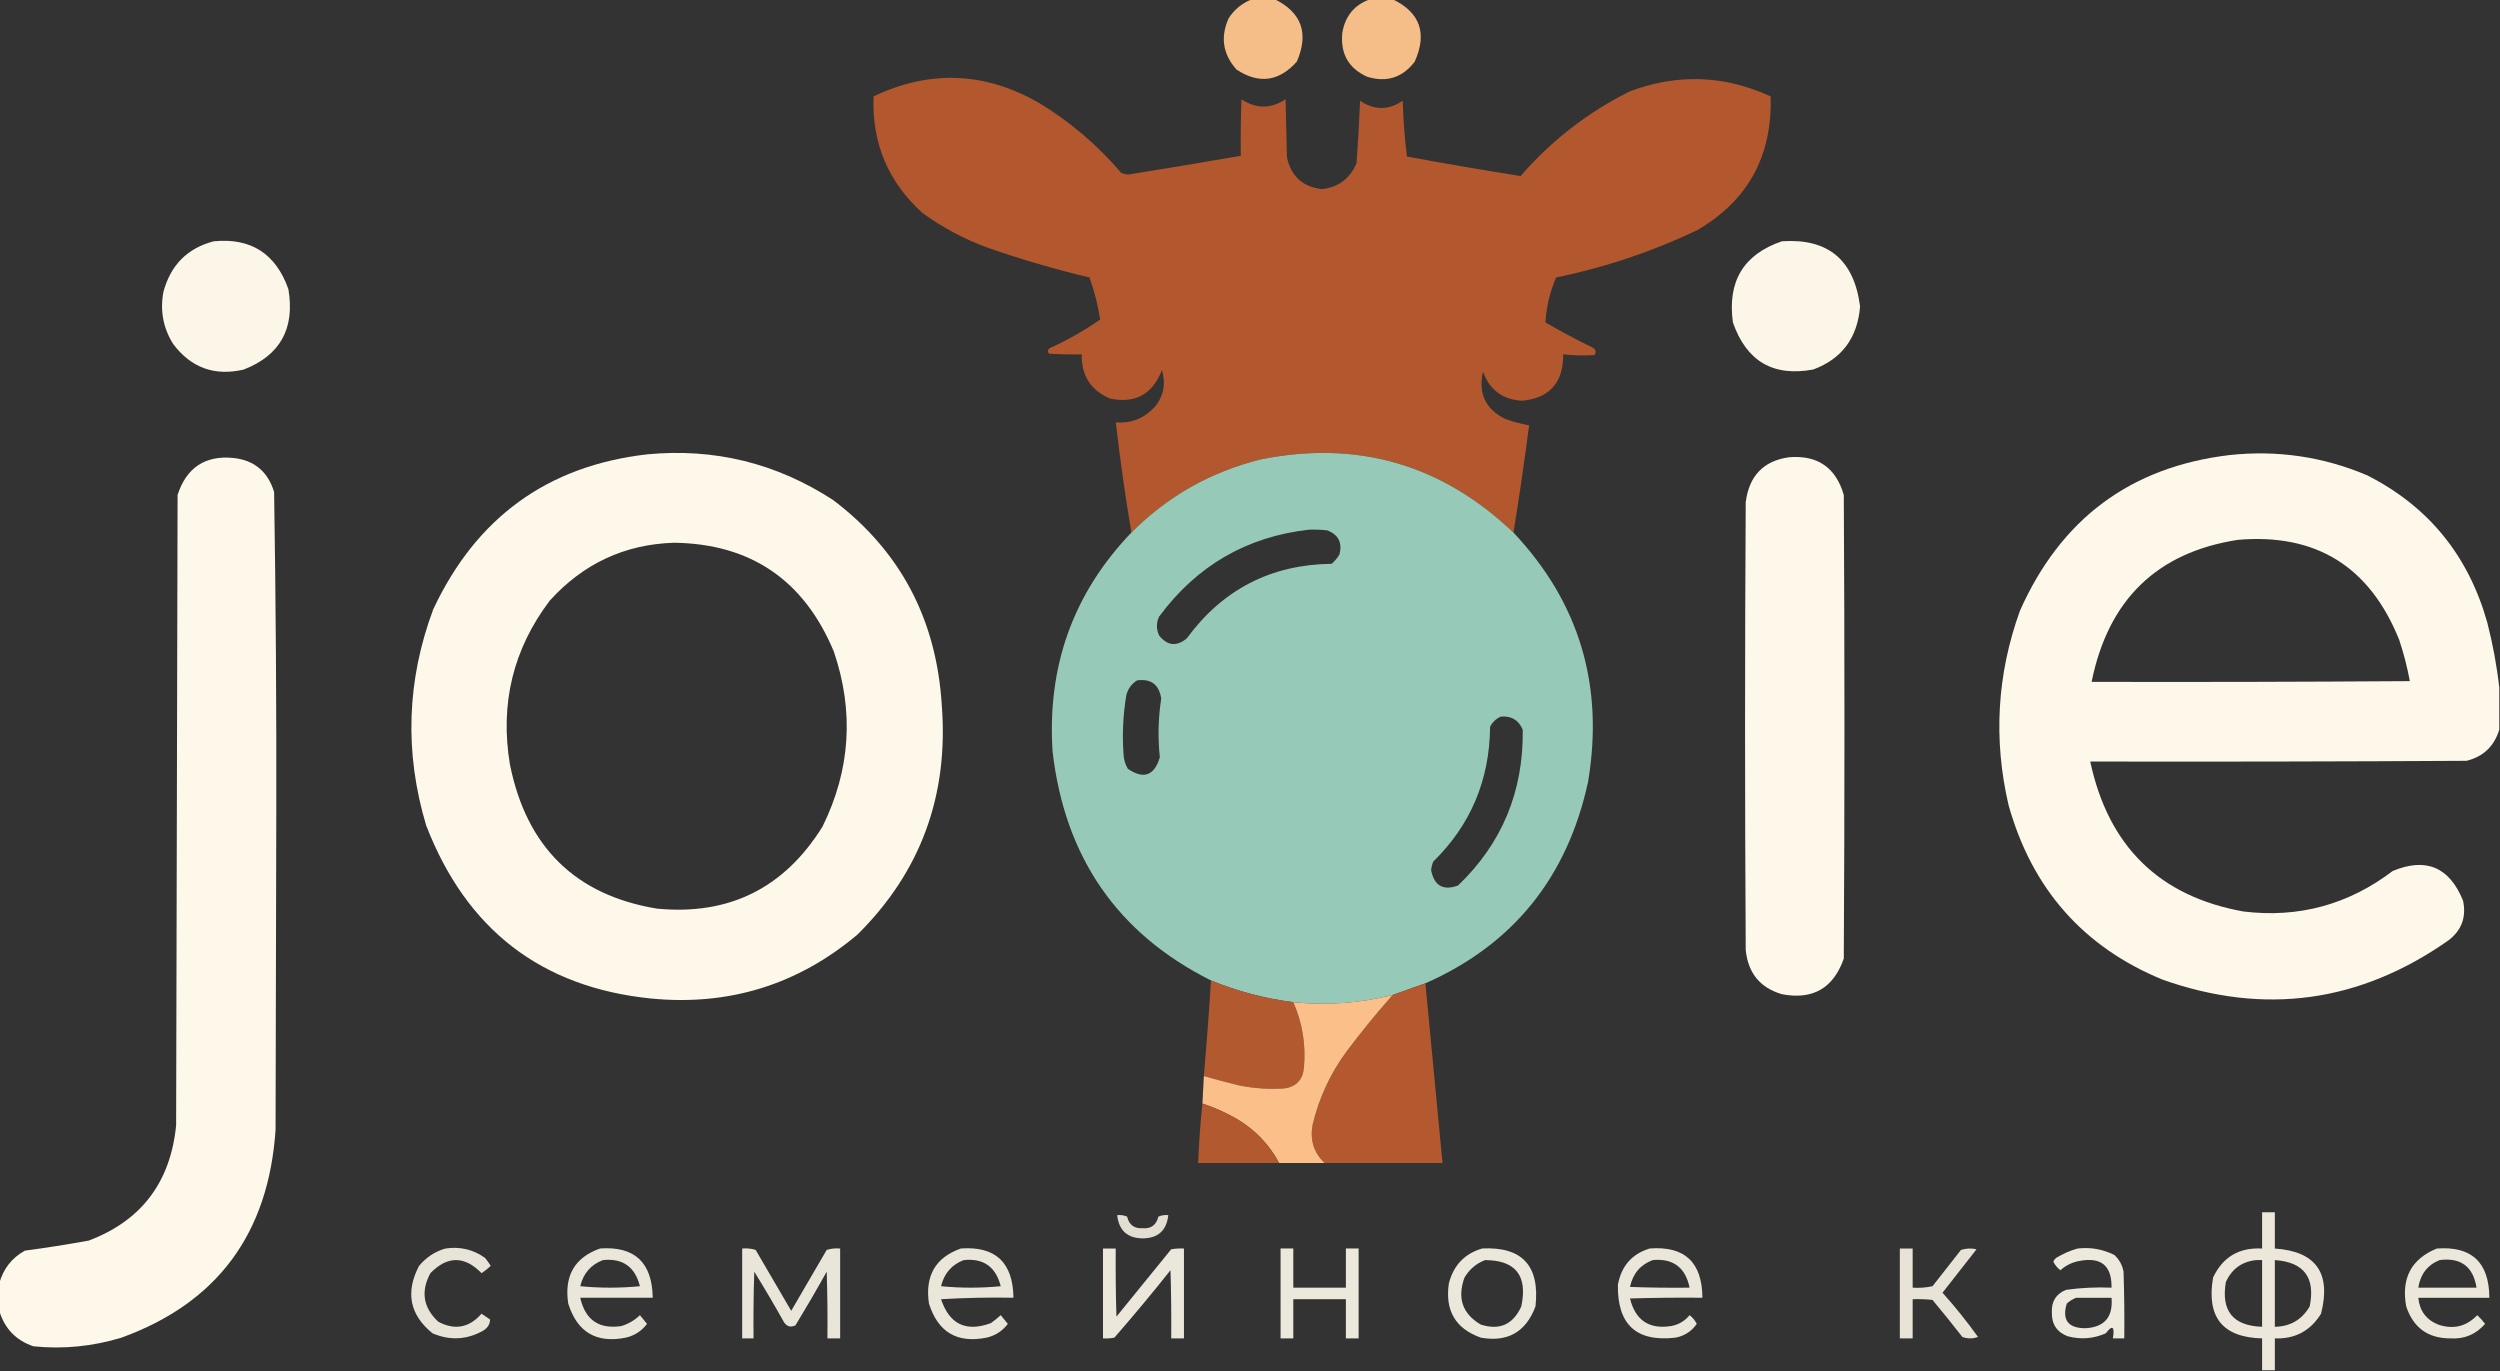 <?xml version="1.0" encoding="UTF-8"?> <svg xmlns="http://www.w3.org/2000/svg" width="31" height="17" viewBox="0 0 31 17" fill="none"><rect x="0" y="0" width="31" height="17" fill="#333333" stroke="none"/><g clip-path="url(#clip0_570_796)"><path opacity="0.967" fill-rule="evenodd" clip-rule="evenodd" d="M15.526 -0.009C15.62 -0.009 15.714 -0.009 15.808 -0.009C16.141 0.156 16.232 0.413 16.081 0.764C15.859 1.012 15.61 1.045 15.333 0.863C15.163 0.672 15.13 0.46 15.236 0.225C15.309 0.114 15.406 0.036 15.526 -0.009Z" fill="#FBC18A"></path><path opacity="0.967" fill-rule="evenodd" clip-rule="evenodd" d="M16.988 -0.009C17.082 -0.009 17.176 -0.009 17.27 -0.009C17.609 0.155 17.7 0.412 17.543 0.764C17.391 0.963 17.194 1.026 16.953 0.952C16.721 0.847 16.618 0.665 16.645 0.404C16.681 0.197 16.796 0.059 16.988 -0.009Z" fill="#FBC18A"></path><path opacity="0.991" fill-rule="evenodd" clip-rule="evenodd" d="M18.767 6.604C17.878 5.758 16.833 5.455 15.632 5.697C15.013 5.851 14.479 6.153 14.029 6.604C13.953 6.151 13.889 5.696 13.836 5.238C14.039 5.252 14.206 5.18 14.338 5.023C14.433 4.892 14.456 4.748 14.408 4.591C14.29 4.89 14.076 5.007 13.765 4.942C13.526 4.841 13.409 4.658 13.413 4.394C13.278 4.397 13.143 4.394 13.008 4.385C12.986 4.356 12.992 4.332 13.025 4.313C13.243 4.214 13.449 4.097 13.642 3.962C13.615 3.784 13.57 3.61 13.51 3.441C13.085 3.34 12.665 3.217 12.25 3.073C11.96 2.967 11.69 2.823 11.44 2.642C11.013 2.257 10.81 1.775 10.832 1.195C11.529 0.864 12.213 0.891 12.884 1.276C13.269 1.509 13.61 1.8 13.906 2.147C13.932 2.153 13.959 2.159 13.985 2.165C14.453 2.091 14.92 2.013 15.386 1.932C15.383 1.698 15.386 1.465 15.394 1.231C15.576 1.351 15.758 1.351 15.941 1.231C15.946 1.471 15.952 1.71 15.958 1.95C16.009 2.185 16.153 2.317 16.39 2.345C16.596 2.323 16.74 2.215 16.821 2.022C16.84 1.765 16.855 1.507 16.865 1.249C17.041 1.369 17.217 1.369 17.394 1.249C17.4 1.484 17.418 1.714 17.446 1.941C17.916 2.028 18.385 2.108 18.855 2.183C19.239 1.741 19.691 1.391 20.212 1.132C20.802 0.911 21.383 0.932 21.956 1.195C21.978 1.937 21.673 2.491 21.04 2.857C20.481 3.122 19.9 3.317 19.296 3.441C19.219 3.62 19.175 3.805 19.164 3.998C19.356 4.11 19.553 4.215 19.754 4.313C19.79 4.338 19.795 4.368 19.771 4.403C19.642 4.411 19.513 4.408 19.384 4.394C19.385 4.746 19.215 4.937 18.873 4.969C18.634 4.956 18.472 4.836 18.389 4.609C18.328 4.877 18.419 5.072 18.662 5.193C18.759 5.229 18.859 5.256 18.961 5.274C18.903 5.719 18.839 6.162 18.767 6.604Z" fill="#B3582F"></path><path opacity="0.979" fill-rule="evenodd" clip-rule="evenodd" d="M2.651 2.992C3.111 2.947 3.42 3.145 3.576 3.585C3.659 4.075 3.474 4.407 3.021 4.583C2.662 4.666 2.372 4.562 2.149 4.268C2.024 4.071 1.983 3.855 2.026 3.621C2.116 3.286 2.324 3.077 2.651 2.992Z" fill="#FFFAEC"></path><path opacity="0.979" fill-rule="evenodd" clip-rule="evenodd" d="M22.096 2.992C22.668 2.953 22.991 3.222 23.065 3.801C23.033 4.189 22.84 4.45 22.484 4.582C21.987 4.674 21.656 4.48 21.488 3.998C21.418 3.489 21.62 3.154 22.096 2.992Z" fill="#FFFAEC"></path><path opacity="0.993" fill-rule="evenodd" clip-rule="evenodd" d="M18.767 6.604C19.584 7.47 19.892 8.501 19.692 9.695C19.435 10.88 18.762 11.713 17.675 12.193C17.54 12.241 17.405 12.289 17.27 12.337C16.864 12.441 16.453 12.47 16.037 12.427C15.685 12.382 15.344 12.293 15.015 12.157C13.858 11.577 13.203 10.631 13.052 9.318C12.983 8.26 13.309 7.355 14.029 6.604C14.479 6.153 15.013 5.851 15.632 5.697C16.833 5.455 17.878 5.758 18.767 6.604ZM16.231 6.568C16.307 6.565 16.384 6.568 16.46 6.577C16.596 6.63 16.646 6.729 16.61 6.874C16.584 6.918 16.552 6.957 16.513 6.991C15.761 7 15.162 7.308 14.716 7.916C14.59 8.02 14.475 8.008 14.373 7.88C14.337 7.802 14.337 7.724 14.373 7.646C14.839 7.015 15.459 6.655 16.231 6.568ZM14.1 8.437C14.272 8.413 14.372 8.488 14.399 8.662C14.362 8.904 14.356 9.147 14.382 9.39C14.314 9.619 14.181 9.667 13.985 9.533C13.953 9.478 13.935 9.418 13.932 9.354C13.914 9.106 13.926 8.861 13.967 8.617C13.989 8.538 14.033 8.478 14.1 8.437ZM18.609 8.886C18.739 8.874 18.831 8.928 18.882 9.048C18.892 9.814 18.625 10.458 18.08 10.98C17.897 11.048 17.785 10.985 17.746 10.791C17.749 10.754 17.758 10.718 17.772 10.684C18.236 10.23 18.471 9.673 18.477 9.012C18.507 8.954 18.551 8.912 18.609 8.886Z" fill="#98CAB9"></path><path opacity="0.986" fill-rule="evenodd" clip-rule="evenodd" d="M8.023 5.634C8.858 5.554 9.627 5.743 10.33 6.2C11.163 6.83 11.612 7.677 11.678 8.743C11.765 9.865 11.416 10.814 10.63 11.591C9.89 12.212 9.038 12.475 8.076 12.382C6.715 12.245 5.784 11.529 5.284 10.234C5.014 9.331 5.043 8.438 5.372 7.556C5.906 6.417 6.789 5.776 8.023 5.634ZM8.358 6.73C9.308 6.743 9.969 7.192 10.339 8.078C10.593 8.823 10.546 9.548 10.198 10.252C9.722 11.015 9.038 11.353 8.146 11.267C7.136 11.1 6.529 10.504 6.323 9.479C6.198 8.727 6.362 8.05 6.816 7.449C7.232 6.989 7.746 6.749 8.358 6.73Z" fill="#FFFAEC"></path><path opacity="0.986" fill-rule="evenodd" clip-rule="evenodd" d="M30.991 8.527C30.991 8.701 30.991 8.874 30.991 9.048C30.928 9.253 30.794 9.382 30.586 9.434C29.03 9.443 27.474 9.446 25.919 9.443C26.144 10.496 26.778 11.116 27.821 11.303C28.503 11.385 29.12 11.218 29.67 10.8C30.082 10.629 30.373 10.751 30.542 11.169C30.585 11.374 30.523 11.539 30.357 11.663C29.26 12.432 28.08 12.594 26.817 12.148C25.834 11.744 25.197 11.022 24.906 9.983C24.716 9.165 24.763 8.362 25.047 7.574C25.554 6.433 26.42 5.789 27.645 5.643C28.236 5.579 28.806 5.662 29.353 5.894C30.111 6.278 30.607 6.886 30.842 7.718C30.911 7.987 30.961 8.256 30.991 8.527ZM27.75 6.694C28.718 6.611 29.384 7.024 29.75 7.934C29.806 8.102 29.85 8.273 29.882 8.446C28.566 8.455 27.251 8.458 25.936 8.455C26.142 7.436 26.747 6.849 27.75 6.694Z" fill="#FFFAEC"></path><path opacity="0.987" fill-rule="evenodd" clip-rule="evenodd" d="M-0.009 16.254C-0.009 16.14 -0.009 16.026 -0.009 15.913C0.041 15.733 0.146 15.599 0.308 15.508C0.573 15.473 0.837 15.431 1.101 15.383C1.752 15.137 2.114 14.661 2.184 13.954C2.19 11.348 2.196 8.743 2.202 6.137C2.313 5.797 2.545 5.644 2.897 5.679C3.155 5.708 3.322 5.849 3.399 6.101C3.42 7.436 3.429 8.772 3.426 10.108C3.423 11.408 3.42 12.708 3.417 14.008C3.331 15.297 2.694 16.156 1.506 16.587C1.148 16.696 0.784 16.732 0.414 16.694C0.198 16.621 0.057 16.474 -0.009 16.254Z" fill="#FFFAEC"></path><path opacity="0.987" fill-rule="evenodd" clip-rule="evenodd" d="M22.184 5.67C22.538 5.641 22.764 5.797 22.863 6.137C22.874 8.054 22.874 9.97 22.863 11.887C22.733 12.255 22.478 12.401 22.096 12.328C21.825 12.249 21.676 12.066 21.647 11.78C21.636 9.929 21.636 8.078 21.647 6.227C21.689 5.9 21.868 5.714 22.184 5.67Z" fill="#FFFAEC"></path><path fill-rule="evenodd" clip-rule="evenodd" d="M15.016 12.157C15.344 12.292 15.685 12.382 16.037 12.427C16.15 12.684 16.194 12.953 16.169 13.235C16.156 13.386 16.077 13.473 15.931 13.496C15.742 13.509 15.554 13.497 15.368 13.46C15.22 13.424 15.073 13.385 14.928 13.343C14.962 12.948 14.992 12.553 15.016 12.157Z" fill="#B3592F"></path><path fill-rule="evenodd" clip-rule="evenodd" d="M17.675 12.193C17.746 12.936 17.816 13.678 17.887 14.421C17.399 14.421 16.912 14.421 16.425 14.421C16.293 14.296 16.243 14.14 16.275 13.954C16.355 13.618 16.495 13.313 16.698 13.037C16.879 12.796 17.07 12.562 17.27 12.337C17.405 12.289 17.54 12.241 17.675 12.193Z" fill="#B3582F"></path><path opacity="0.998" fill-rule="evenodd" clip-rule="evenodd" d="M17.27 12.337C17.07 12.562 16.879 12.796 16.698 13.037C16.495 13.313 16.354 13.618 16.275 13.954C16.243 14.14 16.293 14.296 16.425 14.421C16.237 14.421 16.049 14.421 15.861 14.421C15.736 14.188 15.559 14.006 15.333 13.873C15.197 13.795 15.057 13.732 14.91 13.684C14.915 13.571 14.921 13.457 14.928 13.343C15.073 13.385 15.22 13.424 15.368 13.46C15.554 13.497 15.742 13.509 15.931 13.496C16.077 13.473 16.156 13.386 16.169 13.235C16.194 12.953 16.15 12.684 16.037 12.427C16.453 12.47 16.864 12.44 17.27 12.337Z" fill="#FBC08A"></path><path fill-rule="evenodd" clip-rule="evenodd" d="M14.91 13.685C15.057 13.732 15.198 13.795 15.333 13.873C15.56 14.006 15.736 14.189 15.861 14.421C15.527 14.421 15.192 14.421 14.857 14.421C14.867 14.175 14.884 13.929 14.91 13.685Z" fill="#B3592F"></path><path opacity="0.903" fill-rule="evenodd" clip-rule="evenodd" d="M28.208 16.991C28.155 16.991 28.102 16.991 28.05 16.991C28.05 16.859 28.05 16.727 28.05 16.596C27.56 16.584 27.358 16.333 27.442 15.841C27.564 15.585 27.767 15.466 28.05 15.482C28.05 15.332 28.05 15.182 28.05 15.032C28.102 15.032 28.155 15.032 28.208 15.032C28.208 15.182 28.208 15.332 28.208 15.482C28.718 15.516 28.909 15.786 28.781 16.29C28.649 16.503 28.458 16.605 28.208 16.596C28.208 16.727 28.208 16.859 28.208 16.991ZM27.979 15.625C28.003 15.625 28.026 15.625 28.05 15.625C28.05 15.901 28.05 16.176 28.05 16.452C27.688 16.44 27.539 16.254 27.601 15.895C27.677 15.732 27.803 15.642 27.979 15.625ZM28.208 15.625C28.57 15.65 28.713 15.842 28.64 16.2C28.543 16.365 28.399 16.449 28.208 16.452C28.208 16.176 28.208 15.901 28.208 15.625Z" fill="#FFFAEC"></path><path opacity="0.859" fill-rule="evenodd" clip-rule="evenodd" d="M13.853 15.068C13.896 15.063 13.937 15.069 13.976 15.086C14.001 15.189 14.066 15.237 14.17 15.23C14.274 15.238 14.338 15.19 14.364 15.086C14.403 15.069 14.444 15.063 14.487 15.068C14.466 15.258 14.36 15.354 14.17 15.356C13.98 15.354 13.874 15.258 13.853 15.068Z" fill="#FFFAEC"></path><path opacity="0.892" fill-rule="evenodd" clip-rule="evenodd" d="M5.522 15.482C5.702 15.454 5.867 15.493 6.015 15.598C6.041 15.63 6.064 15.663 6.085 15.697C6.05 15.73 6.012 15.76 5.971 15.787C5.76 15.571 5.548 15.571 5.337 15.787C5.215 16.014 5.247 16.214 5.434 16.389C5.639 16.498 5.818 16.465 5.971 16.29C6.006 16.314 6.041 16.338 6.077 16.362C6.075 16.419 6.048 16.464 5.997 16.497C5.793 16.614 5.581 16.626 5.363 16.533C5.081 16.304 5.025 16.025 5.196 15.697C5.285 15.591 5.393 15.519 5.522 15.482Z" fill="#FFFAEC"></path><path opacity="0.9" fill-rule="evenodd" clip-rule="evenodd" d="M7.442 15.481C7.87 15.451 8.087 15.655 8.094 16.092C7.794 16.092 7.495 16.092 7.195 16.092C7.257 16.368 7.428 16.485 7.706 16.443C7.793 16.416 7.87 16.371 7.935 16.308C7.964 16.343 7.994 16.379 8.023 16.416C7.956 16.505 7.868 16.562 7.759 16.587C7.395 16.66 7.157 16.519 7.046 16.164C6.994 15.82 7.126 15.592 7.442 15.481ZM7.477 15.625C7.721 15.6 7.874 15.708 7.935 15.949C7.688 15.973 7.442 15.973 7.195 15.949C7.234 15.789 7.328 15.681 7.477 15.625Z" fill="#FFFAEC"></path><path opacity="0.89" fill-rule="evenodd" clip-rule="evenodd" d="M9.203 15.482C9.261 15.476 9.317 15.482 9.37 15.499C9.517 15.751 9.664 16.003 9.811 16.254C9.958 16.003 10.104 15.751 10.251 15.499C10.305 15.482 10.361 15.476 10.418 15.482C10.418 15.853 10.418 16.224 10.418 16.596C10.366 16.596 10.313 16.596 10.26 16.596C10.263 16.32 10.26 16.044 10.251 15.769C10.126 15.994 9.997 16.215 9.864 16.434C9.807 16.462 9.76 16.451 9.723 16.398C9.604 16.185 9.481 15.976 9.353 15.769C9.344 16.044 9.341 16.32 9.344 16.596C9.297 16.596 9.25 16.596 9.203 16.596C9.203 16.224 9.203 15.853 9.203 15.482Z" fill="#FFFAEC"></path><path opacity="0.9" fill-rule="evenodd" clip-rule="evenodd" d="M11.916 15.481C12.344 15.451 12.561 15.655 12.567 16.092C12.268 16.086 11.968 16.093 11.669 16.11C11.773 16.421 11.978 16.52 12.286 16.407C12.329 16.377 12.37 16.344 12.409 16.308C12.438 16.343 12.467 16.379 12.497 16.416C12.43 16.505 12.342 16.562 12.233 16.587C11.868 16.66 11.631 16.519 11.519 16.164C11.468 15.82 11.6 15.592 11.916 15.481ZM11.951 15.625C12.195 15.6 12.348 15.708 12.409 15.949C12.162 15.973 11.916 15.973 11.669 15.949C11.708 15.789 11.802 15.681 11.951 15.625Z" fill="#FFFAEC"></path><path opacity="0.904" fill-rule="evenodd" clip-rule="evenodd" d="M13.677 15.482C13.73 15.482 13.783 15.482 13.835 15.482C13.833 15.763 13.835 16.045 13.844 16.326C14.07 16.048 14.296 15.769 14.523 15.491C14.575 15.482 14.628 15.479 14.681 15.482C14.681 15.853 14.681 16.224 14.681 16.596C14.628 16.596 14.575 16.596 14.523 16.596C14.525 16.314 14.523 16.033 14.514 15.751C14.288 16.035 14.056 16.314 13.818 16.587C13.771 16.596 13.724 16.599 13.677 16.596C13.677 16.224 13.677 15.853 13.677 15.482Z" fill="#FFFAEC"></path><path opacity="0.905" fill-rule="evenodd" clip-rule="evenodd" d="M15.879 15.481C15.931 15.481 15.984 15.481 16.037 15.481C16.037 15.643 16.037 15.805 16.037 15.967C16.254 15.967 16.472 15.967 16.689 15.967C16.689 15.805 16.689 15.643 16.689 15.481C16.742 15.481 16.795 15.481 16.847 15.481C16.847 15.853 16.847 16.224 16.847 16.596C16.795 16.596 16.742 16.596 16.689 16.596C16.689 16.434 16.689 16.272 16.689 16.11C16.472 16.11 16.254 16.11 16.037 16.11C16.037 16.272 16.037 16.434 16.037 16.596C15.984 16.596 15.931 16.596 15.879 16.596C15.879 16.224 15.879 15.853 15.879 15.481Z" fill="#FFFAEC"></path><path opacity="0.901" fill-rule="evenodd" clip-rule="evenodd" d="M18.38 15.481C18.876 15.457 19.096 15.697 19.04 16.2C18.921 16.517 18.695 16.646 18.362 16.587C18.048 16.475 17.916 16.251 17.966 15.913C18.025 15.688 18.163 15.544 18.38 15.481ZM18.415 15.625C18.795 15.627 18.945 15.819 18.864 16.2C18.762 16.424 18.595 16.499 18.362 16.425C18.135 16.292 18.067 16.097 18.16 15.841C18.222 15.738 18.307 15.666 18.415 15.625Z" fill="#FFFAEC"></path><path opacity="0.898" fill-rule="evenodd" clip-rule="evenodd" d="M20.458 15.481C20.89 15.449 21.107 15.652 21.11 16.092C20.811 16.089 20.511 16.092 20.212 16.101C20.279 16.372 20.449 16.486 20.723 16.443C20.815 16.426 20.891 16.381 20.951 16.308C20.989 16.337 21.018 16.373 21.04 16.416C20.975 16.509 20.887 16.566 20.775 16.587C20.291 16.643 20.053 16.424 20.062 15.931C20.105 15.697 20.238 15.547 20.458 15.481ZM20.494 15.625C20.747 15.602 20.899 15.716 20.951 15.967C20.705 15.97 20.458 15.967 20.212 15.958C20.247 15.793 20.341 15.682 20.494 15.625Z" fill="#FFFAEC"></path><path opacity="0.883" fill-rule="evenodd" clip-rule="evenodd" d="M23.558 15.482C23.611 15.482 23.664 15.482 23.717 15.482C23.717 15.643 23.717 15.805 23.717 15.967C23.8 15.973 23.882 15.966 23.963 15.949C24.081 15.799 24.198 15.649 24.316 15.499C24.38 15.479 24.444 15.476 24.509 15.491C24.369 15.67 24.228 15.85 24.087 16.03C24.244 16.204 24.39 16.387 24.527 16.578C24.462 16.602 24.398 16.602 24.333 16.578C24.212 16.423 24.089 16.27 23.963 16.119C23.882 16.11 23.799 16.108 23.717 16.11C23.717 16.272 23.717 16.434 23.717 16.596C23.664 16.596 23.611 16.596 23.558 16.596C23.558 16.224 23.558 15.853 23.558 15.482Z" fill="#FFFAEC"></path><path opacity="0.909" fill-rule="evenodd" clip-rule="evenodd" d="M25.76 15.482C25.922 15.463 26.074 15.489 26.218 15.562C26.279 15.618 26.317 15.687 26.332 15.769C26.341 16.044 26.344 16.32 26.341 16.596C26.294 16.596 26.247 16.596 26.2 16.596C26.224 16.447 26.194 16.425 26.112 16.533C25.958 16.601 25.8 16.613 25.637 16.569C25.504 16.517 25.439 16.418 25.443 16.272C25.437 16.137 25.496 16.044 25.619 15.994C25.806 15.968 25.994 15.959 26.183 15.967C26.187 15.698 26.058 15.587 25.795 15.634C25.702 15.649 25.619 15.688 25.549 15.751C25.511 15.722 25.482 15.687 25.461 15.643C25.469 15.626 25.481 15.611 25.496 15.598C25.58 15.547 25.668 15.508 25.76 15.482ZM25.742 16.093C25.889 16.093 26.036 16.093 26.183 16.093C26.203 16.333 26.094 16.458 25.857 16.47C25.644 16.469 25.567 16.367 25.628 16.164C25.663 16.133 25.702 16.109 25.742 16.093Z" fill="#FFFAEC"></path><path opacity="0.904" fill-rule="evenodd" clip-rule="evenodd" d="M30.216 15.482C30.648 15.449 30.866 15.653 30.868 16.093C30.574 16.093 30.281 16.093 29.987 16.093C30.003 16.254 30.085 16.365 30.234 16.425C30.42 16.488 30.581 16.45 30.718 16.308C30.754 16.341 30.786 16.377 30.815 16.416C30.701 16.547 30.557 16.607 30.384 16.596C30.108 16.596 29.926 16.465 29.837 16.2C29.773 15.851 29.9 15.611 30.216 15.482ZM30.251 15.625C30.514 15.591 30.667 15.705 30.709 15.967C30.469 15.967 30.228 15.967 29.987 15.967C30.013 15.8 30.101 15.686 30.251 15.625Z" fill="#FFFAEC"></path></g><defs><clipPath id="clip0_570_796"><rect width="31" height="17" fill="white"></rect></clipPath></defs></svg> 